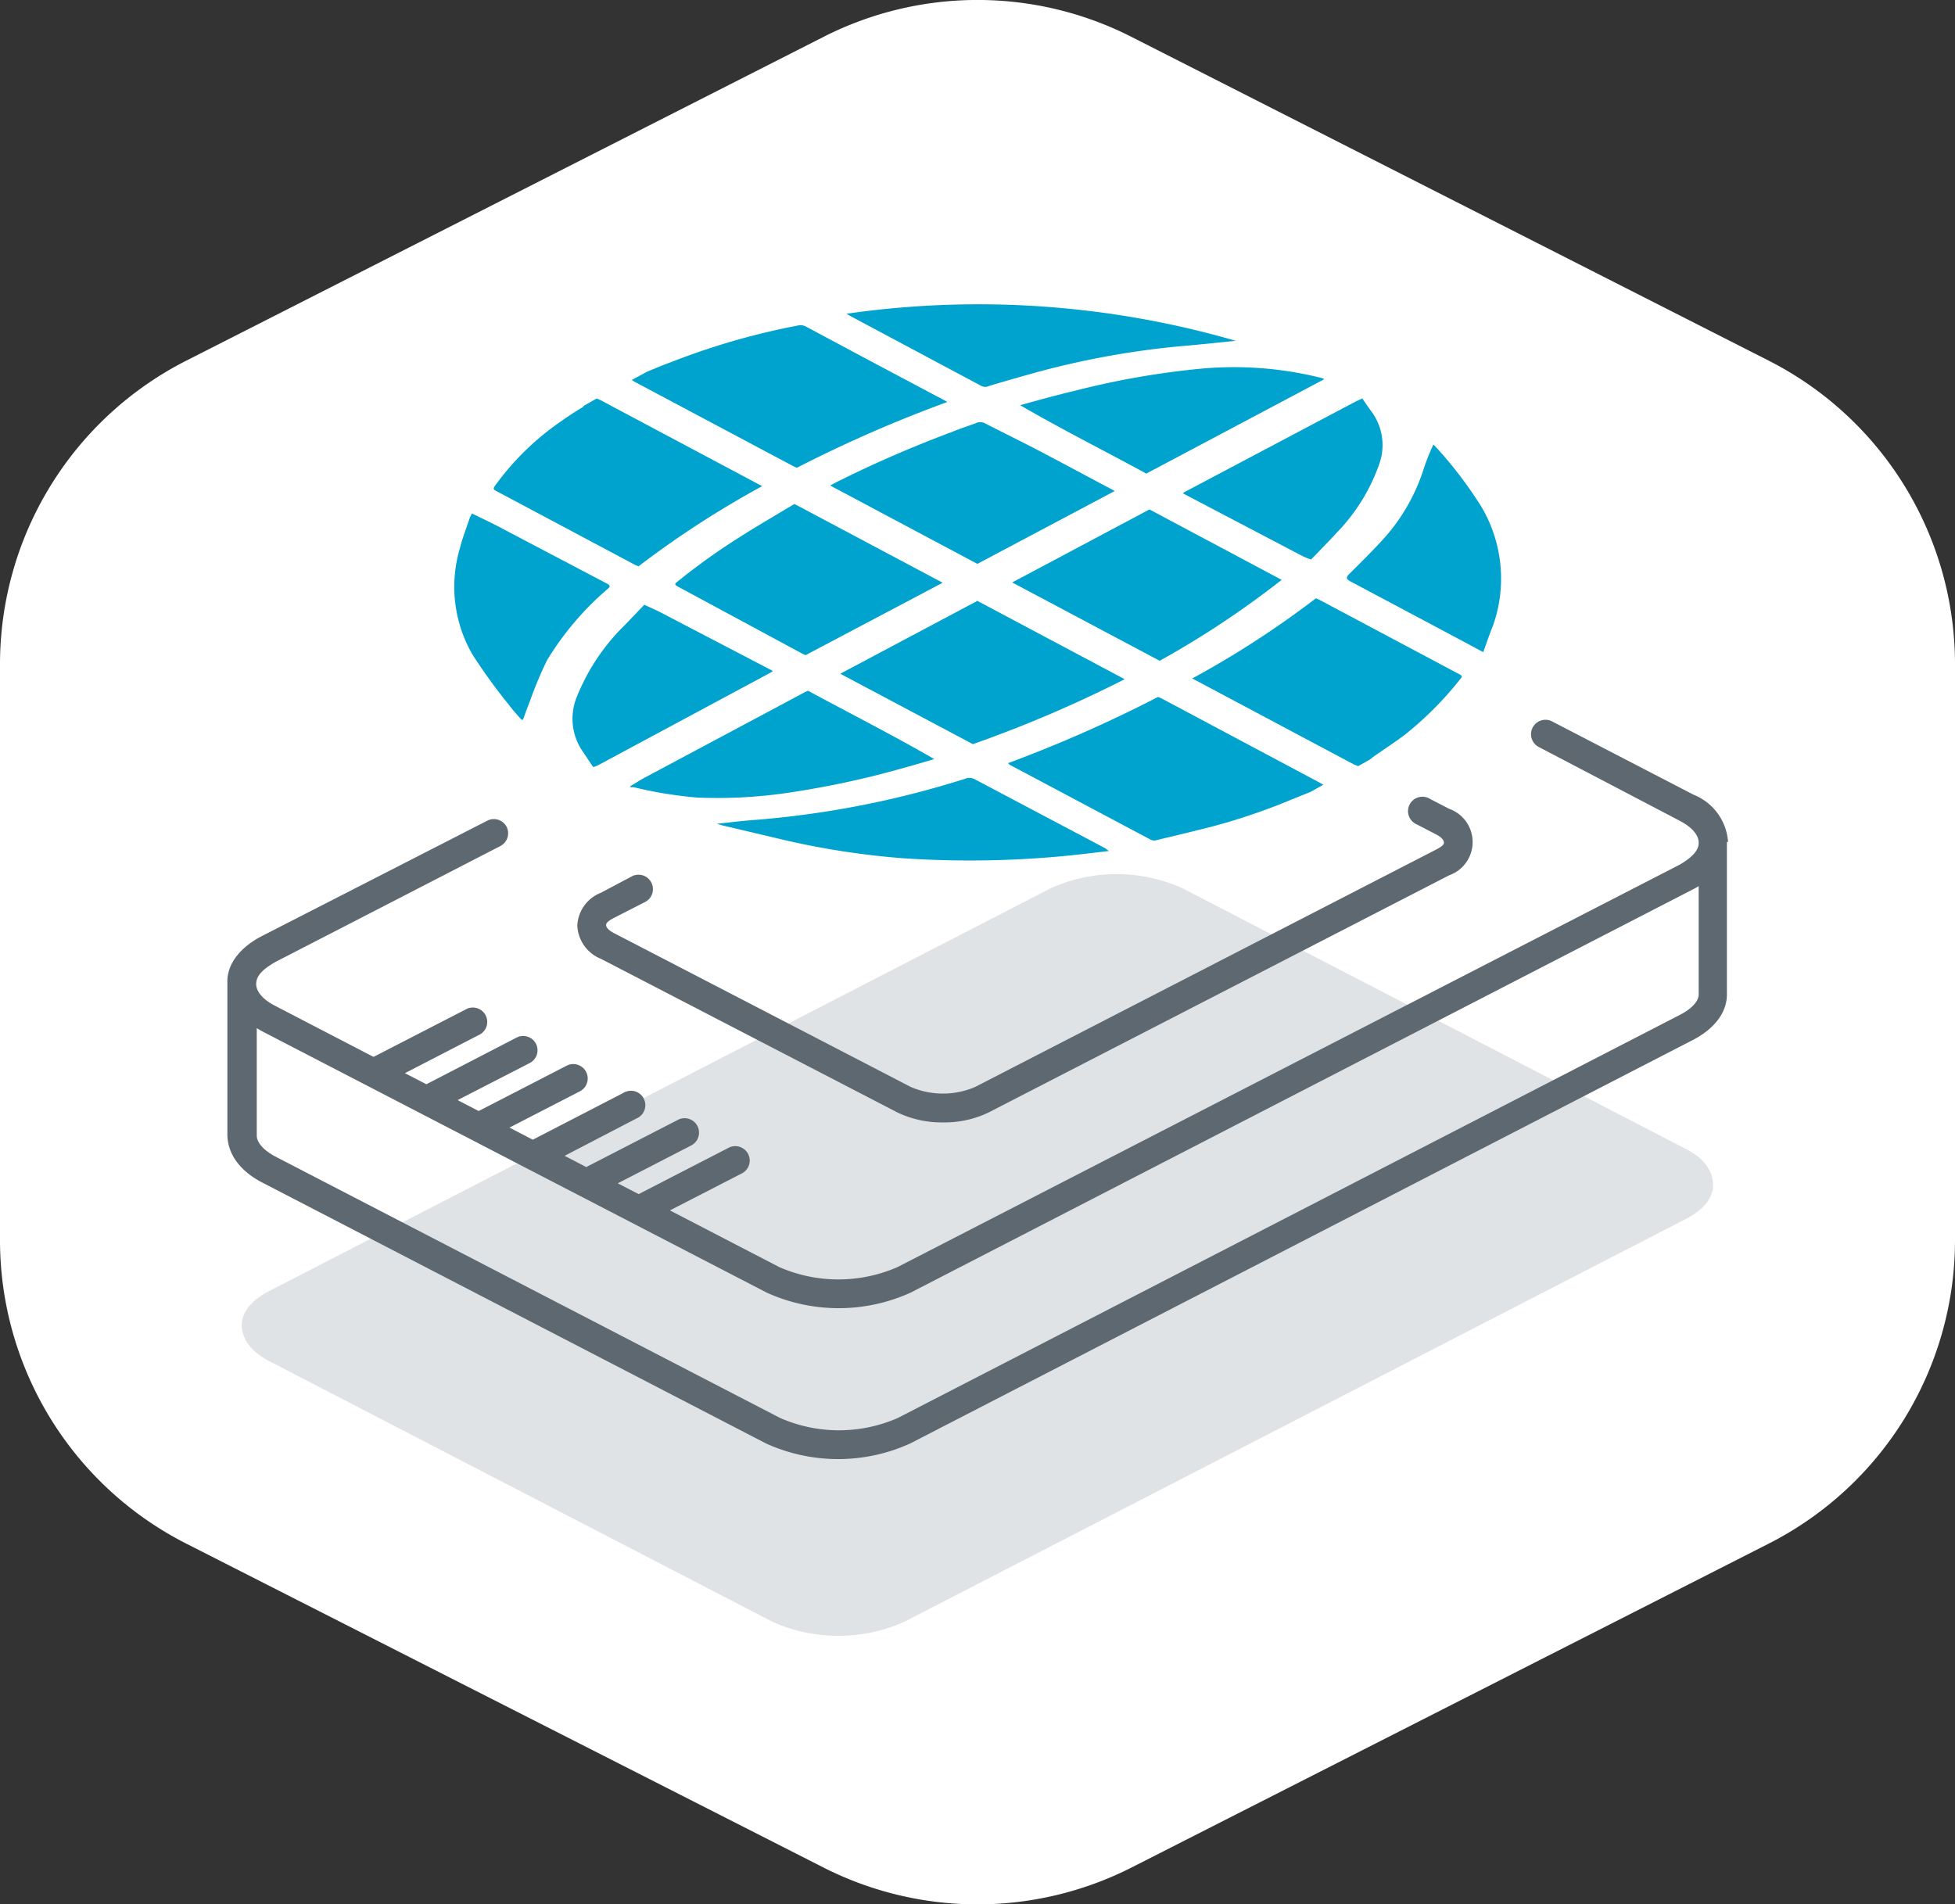 <svg xmlns="http://www.w3.org/2000/svg" viewBox="0 0 135.76 132.24"><rect x="0" y="0" width="135.76" height="132.24" fill="#333333" stroke="none"/><defs><style>.cls-1{fill:#fff;}.cls-2{fill:#5a6975;opacity:0.19;}.cls-3{fill:#5e6870;}.cls-4{fill:#00a2ce;}</style></defs><title>Ресурс 75@ddos</title><g id="Слой_2" data-name="Слой 2"><g id="Слой_1-2" data-name="Слой 1"><path class="cls-1" d="M0,46.13v40a23.64,23.64,0,0,0,12.93,21.07l44.24,22.49a23.64,23.64,0,0,0,21.42,0l44.24-22.49a23.64,23.64,0,0,0,12.93-21.07v-40a23.65,23.65,0,0,0-12.93-21.08L78.59,2.57a23.58,23.58,0,0,0-21.42,0L12.93,25.05A23.65,23.65,0,0,0,0,46.13Z"/><path class="cls-2" d="M117.1,79.81l-35-18.13a11.15,11.15,0,0,0-9.12,0l-54.32,28c-1.28.66-1.9,1.54-1.87,2.41s.59,1.75,1.87,2.42l35,18.13a11.23,11.23,0,0,0,9.12,0l54.32-28c1.28-.66,1.9-1.54,1.86-2.42S118.38,80.47,117.1,79.81Z"/><path class="cls-3" d="M120,58.47a3.81,3.81,0,0,0-2.4-3.28l-9.82-5.09a1,1,0,0,0-.92,1.78L116.64,57c.85.44,1.34,1,1.32,1.56h0c0,.5-.47,1-1.32,1.49L62.32,88a10.26,10.26,0,0,1-8.2,0l-7.6-3.94,5-2.57a1,1,0,1,0-.92-1.78l-6.25,3.22-1.45-.75L48,79.55a1,1,0,1,0-.92-1.78l-6.37,3.28-1.5-.78,5-2.6a1,1,0,1,0-.92-1.77L37,79.15l-1.62-.84,4.87-2.51A1,1,0,1,0,39.37,74l-6.13,3.16-1.46-.76,5-2.57a1,1,0,0,0,.44-1.34,1,1,0,0,0-1.35-.43L29.61,75.3l-1.49-.77,5.11-2.64a1,1,0,1,0-.92-1.77L25.94,73.4l-6.82-3.54c-.85-.43-1.35-1-1.33-1.56s.48-1,1.33-1.49l15.62-8.05a1,1,0,0,0,.44-1.34A1,1,0,0,0,33.83,57L18.2,65c-1.58.82-2.46,2-2.41,3.27,0,0,0,0,0,0h0V78.78c0,1.31.83,2.52,2.41,3.34l35,18.13a12.1,12.1,0,0,0,10,0l54.31-28c1.59-.81,2.46-2,2.41-3.3V58.47Zm-3.32,12-54.32,28a10.18,10.18,0,0,1-8.2,0l-35-18.13c-.85-.44-1.35-1-1.33-1.52V71.4a4.36,4.36,0,0,0,.41.24l35,18.13a12.1,12.1,0,0,0,10,0l54.31-28a4,4,0,0,0,.41-.23V69C118,69.5,117.49,70.06,116.64,70.49Z"/><path class="cls-3" d="M41.73,66.59,62.34,77.27a7.14,7.14,0,0,0,3.15.68,7.07,7.07,0,0,0,3.14-.68l32-16.48a2.45,2.45,0,0,0,0-4.62l-1.33-.69a1,1,0,1,0-.92,1.77l1.33.69c.47.24.56.46.56.58s-.09.25-.56.49l-32,16.48a5.66,5.66,0,0,1-4.46,0L42.65,64.81c-.47-.24-.56-.45-.56-.57s.09-.26.56-.5l2.15-1.1a1,1,0,0,0,.43-1.35,1,1,0,0,0-1.35-.43L41.73,62a2.58,2.58,0,0,0-1.64,2.27A2.61,2.61,0,0,0,41.73,66.59Z"/><path class="cls-4" d="M44.92,25.82c.56-.23,1.1-.46,1.68-.67a49.65,49.65,0,0,1,8.79-2.54.81.81,0,0,1,.56.06q4.81,2.58,9.65,5.14l.18.11a91.85,91.85,0,0,0-10.45,4.57l-.27-.13-11-5.85-.19-.12Z"/><path class="cls-4" d="M41.44,27.67l.28.13,10.9,5.8.31.16a66.93,66.93,0,0,0-8.59,5.57l-.24-.1-9.62-5.12c-.19-.09-.24-.17-.15-.31a18.68,18.68,0,0,1,4.6-4.52c.5-.35,1-.69,1.53-1a.31.31,0,0,0,.07-.09Z"/><path class="cls-4" d="M94.31,53.21,94,53.08l-10.9-5.8-.31-.16a65.88,65.88,0,0,0,8.59-5.57l.25.11,9.7,5.16c.16.08.23.15.13.27A23.74,23.74,0,0,1,97.59,51c-.72.55-1.52,1.06-2.28,1.6l-.15.13Z"/><path class="cls-4" d="M91,55c-.54.22-1.09.43-1.61.65a42.23,42.23,0,0,1-6.21,2c-.94.24-1.9.46-2.84.69a.57.57,0,0,1-.48-.05l-9.73-5.17L70,53A93.82,93.82,0,0,0,80.42,48.4l.27.12,11,5.86.2.12Z"/><path class="cls-4" d="M94.58,27.64c.21.31.42.62.65.93a3.91,3.91,0,0,1,.53,3.71A13,13,0,0,1,92.82,37c-.56.61-1.16,1.22-1.78,1.86a6.35,6.35,0,0,1-.61-.25l-8.29-4.35,0,0s.1-.08.16-.11l11.89-6.29.38-.17Z"/><path class="cls-4" d="M43.75,54.61c.31-.18.6-.37.92-.55l11.24-6,.2-.09c2.92,1.58,5.92,3.1,8.77,4.75-.7.2-1.32.39-1.95.56A62.63,62.63,0,0,1,55.1,55a33.6,33.6,0,0,1-6.67.39A28.83,28.83,0,0,1,44,54.67l-.2,0Z"/><path class="cls-4" d="M41.17,53.24l-.71-1.06a4,4,0,0,1-.39-3.82,14.52,14.52,0,0,1,3.37-5L44.74,42c.41.19.81.36,1.17.55l7.67,4,.09.06-.21.13L41.58,53.12a3.88,3.88,0,0,1-.36.15Z"/><path class="cls-4" d="M80.53,45.89,70.29,40.45l9.53-5.07L89,40.27A63.76,63.76,0,0,1,80.53,45.89Z"/><path class="cls-4" d="M58.35,46.79l9.52-5.06L78.1,47.17a87,87,0,0,1-10.54,4.51Z"/><path class="cls-4" d="M67.87,39.16,57.65,33.72c.23-.12.45-.25.69-.36C60.79,32.14,63.42,31,66.1,30c.54-.22,1.11-.41,1.67-.61a.66.66,0,0,1,.61,0c1.21.62,2.45,1.23,3.65,1.85,1.7.89,3.38,1.8,5.07,2.69l.31.17Z"/><path class="cls-4" d="M55.17,35l10.29,5.47L55.94,45.5l-.24-.11-8.64-4.66c-.21-.11-.21-.18-.06-.3a45.19,45.19,0,0,1,4.51-3.22c1-.64,2.06-1.25,3.08-1.87Z"/><path class="cls-4" d="M85.82,23.67c-1.22.12-2.39.25-3.58.35a58.58,58.58,0,0,0-10.85,2q-1.36.38-2.7.78a.59.59,0,0,1-.55,0L59,21.92l-.22-.13A64.25,64.25,0,0,1,85.82,23.67Z"/><path class="cls-4" d="M77,59.1l-1.35.16a69.12,69.12,0,0,1-13,.34,55.3,55.3,0,0,1-8.22-1.27l-4.24-1-.41-.12c.87-.09,1.64-.19,2.42-.25A65.28,65.28,0,0,0,67,54.09a.82.82,0,0,1,.75.06l9,4.76Z"/><path class="cls-4" d="M32.77,35.66c.64.31,1.21.58,1.75.86l7.61,4c.25.13.26.21.09.36A20.64,20.64,0,0,0,38,45.83a26.46,26.46,0,0,0-1.21,2.89c-.17.42-.32.84-.47,1.26h-.11c-.27-.31-.56-.62-.8-.94a40.33,40.33,0,0,1-2.55-3.5,9.37,9.37,0,0,1-.93-7.44c.18-.73.47-1.46.71-2.19C32.67,35.86,32.71,35.79,32.77,35.66Z"/><path class="cls-4" d="M103,45.29,99.8,43.58l-6-3.19c-.3-.16-.35-.27-.15-.48.88-.88,1.78-1.76,2.58-2.66a13.25,13.25,0,0,0,2.62-4.64,14.61,14.61,0,0,1,.69-1.74l.23.24a28.73,28.73,0,0,1,3.1,4.08,9.79,9.79,0,0,1,.81,8.25C103.45,44,103.24,44.63,103,45.29Z"/><path class="cls-4" d="M70.84,28.14c1.34-.37,2.56-.71,3.8-1a56.87,56.87,0,0,1,8.8-1.54,25,25,0,0,1,8.33.65,1.6,1.6,0,0,1,.2.08L79.6,32.89C76.72,31.32,73.71,29.81,70.84,28.14Z"/></g></g></svg>